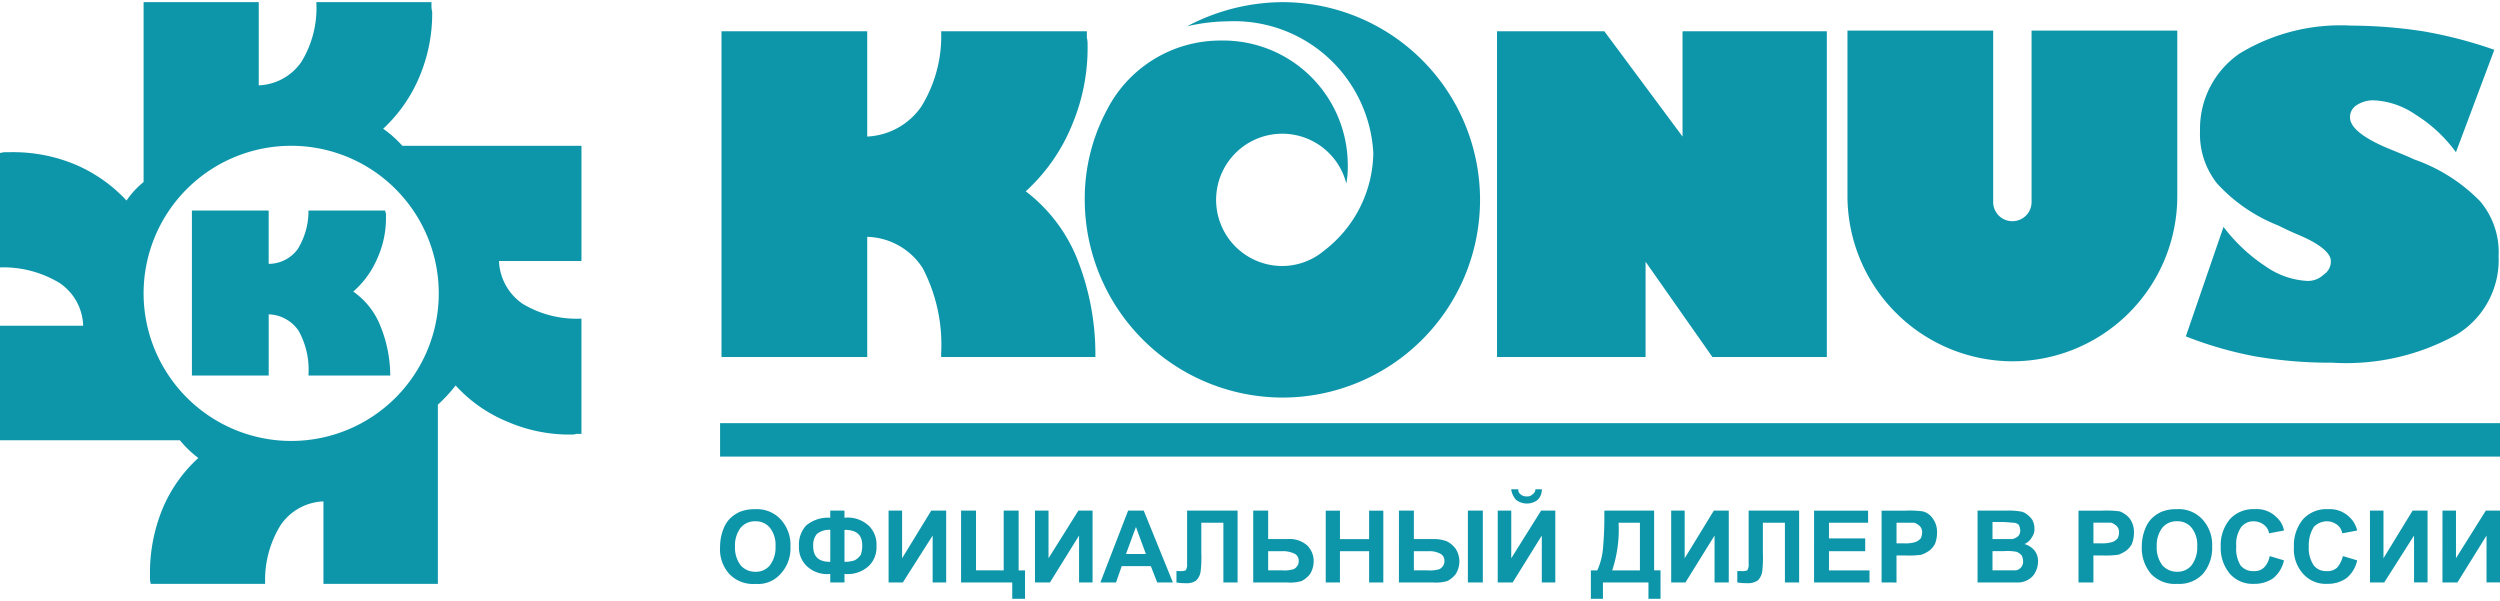 <svg id="Слой_1" data-name="Слой 1" xmlns="http://www.w3.org/2000/svg" viewBox="0 0 100.436 23.971" width="208px" height="50px">
  <defs>
    <style>
      .cls-1, .cls-2 {
        fill: #0d96aa;
      }

      .cls-1 {
        fill-rule: evenodd;
      }
    </style>
  </defs>
  <title>konus_logo</title>
  <g>
    <path class="cls-1" d="M87.814,13.429l1.514-4.4a6.848,6.848,0,0,0,1.713,1.6A3.204,3.204,0,0,0,92.697,11.2a.904.904,0,0,0,.657-.257A.619.619,0,0,0,93.64,10.4c0-.314-.428-.686-1.314-1.057-.343-.143-.628-.286-.8-.371a6.603,6.603,0,0,1-2.456-1.686,3.189,3.189,0,0,1-.685-2.114,3.662,3.662,0,0,1,1.599-3.114A7.824,7.824,0,0,1,94.468.943a19.315,19.315,0,0,1,2.884.229,17.523,17.523,0,0,1,2.856.743L98.666,6.029a5.787,5.787,0,0,0-1.628-1.514,3.211,3.211,0,0,0-1.685-.571,1.218,1.218,0,0,0-.685.2.561.561,0,0,0-.257.486c0,.429.6.886,1.771,1.343.343.143.628.257.8.343A6.849,6.849,0,0,1,99.637,8a3.164,3.164,0,0,1,.743,2.2,3.503,3.503,0,0,1-1.713,3.171,9.145,9.145,0,0,1-4.969,1.114,17.825,17.825,0,0,1-3.113-.257,15.382,15.382,0,0,1-2.77-.8Z"/>
    <path class="cls-1" d="M80.075,1.143V8.029A.768.768,0,0,0,80.846,8.8h0a.768.768,0,0,0,.771-.771V1.143h5.854V7.8a6.632,6.632,0,0,1-6.625,6.629h0A6.65,6.65,0,0,1,74.221,7.8V1.143Z"/>
    <polygon class="cls-1" points="66.11 14.257 60.142 14.257 60.142 1.171 64.454 1.171 67.595 5.4 67.595 1.171 73.392 1.171 73.392 14.257 68.795 14.257 66.11 10.429 66.11 14.257"/>
    <path class="cls-1" d="M34.84,14.257H28.986V1.171H34.84V5.4a2.801,2.801,0,0,0,2.17-1.2A5.377,5.377,0,0,0,37.81,1.171h5.854v.257a.985.985,0,0,1,.029.257,7.986,7.986,0,0,1-.628,3.257A7.354,7.354,0,0,1,41.208,7.6a6.407,6.407,0,0,1,2.056,2.686,10.366,10.366,0,0,1,.742,3.971H37.81v-.143a6.643,6.643,0,0,0-.742-3.429A2.734,2.734,0,0,0,34.84,9.429Z"/>
    <path class="cls-1" d="M51.517,15.886A7.943,7.943,0,0,0,51.517,0a8.265,8.265,0,0,0-3.827.971,7.466,7.466,0,0,1,1.628-.2,5.599,5.599,0,0,1,5.854,5.286A5.023,5.023,0,0,1,53.174,10h0a2.614,2.614,0,0,1-1.656.6,2.657,2.657,0,1,1,2.57-3.314,3.91,3.91,0,0,0,.057-.829,5.006,5.006,0,0,0-5.083-4.914,5.117,5.117,0,0,0-4.598,2.8h0a7.549,7.549,0,0,0-.885,3.6,7.961,7.961,0,0,0,7.939,7.943Z"/>
    <rect class="cls-2" x="28.929" y="16.914" width="71.508" height="1.343"/>
    <path class="cls-1" d="M5.769,7.229V0h4.626V3.343A2.185,2.185,0,0,0,12.108,2.4,4.141,4.141,0,0,0,12.708,0h4.626V.2a1.611,1.611,0,0,0,.029.2,6.5,6.5,0,0,1-.514,2.6,6.011,6.011,0,0,1-1.456,2.086,4.416,4.416,0,0,1,.771.686h7.196V10.4H20.047a2.187,2.187,0,0,0,.942,1.714,4.194,4.194,0,0,0,2.37.6v4.629H23.16a.557.557,0,0,1-.2.029A6.257,6.257,0,0,1,20.39,16.857,5.757,5.757,0,0,1,18.305,15.4a6.172,6.172,0,0,1-.714.771v7.2H12.994V20.057A2.185,2.185,0,0,0,11.28,21a4.19,4.19,0,0,0-.628,2.371H6.054a1.612,1.612,0,0,1-.029-.2v-.2A6.761,6.761,0,0,1,6.511,20.4a5.759,5.759,0,0,1,1.456-2.086A4.435,4.435,0,0,1,7.225,17.6H0V13H3.341a2.143,2.143,0,0,0-.942-1.714A4.358,4.358,0,0,0,0,10.657v-4.6c.057,0,.114-.029.2-.029H.4a6.479,6.479,0,0,1,2.599.486A6.008,6.008,0,0,1,5.083,7.971a3.419,3.419,0,0,1,.685-.743Zm5.911,10.4a5.929,5.929,0,1,0-5.911-5.943A5.937,5.937,0,0,0,11.68,17.629ZM10.795,15H7.71V8.371h3.084v2.143a1.443,1.443,0,0,0,1.171-.6,2.91,2.91,0,0,0,.428-1.543h3.084a.216.216,0,0,0,.029.114v.143a3.91,3.91,0,0,1-.343,1.657,3.677,3.677,0,0,1-.971,1.343A3.033,3.033,0,0,1,15.278,13a5.301,5.301,0,0,1,.4,2H12.394v-.057A3.208,3.208,0,0,0,11.994,13.2a1.503,1.503,0,0,0-1.199-.657Z"/>
    <path class="cls-2" d="M28.929,21.886a1.912,1.912,0,0,1,.143-.743,1.199,1.199,0,0,1,.257-.4,1.452,1.452,0,0,1,.371-.257,1.536,1.536,0,0,1,.628-.114,1.295,1.295,0,0,1,1.028.4,1.515,1.515,0,0,1,.4,1.114,1.491,1.491,0,0,1-.4,1.086,1.198,1.198,0,0,1-1.0.4,1.319,1.319,0,0,1-1.057-.4,1.477,1.477,0,0,1-.371-1.086Zm.6-.029a1.183,1.183,0,0,0,.228.771.778.778,0,0,0,.6.257.719.719,0,0,0,.571-.257,1.183,1.183,0,0,0,.228-.771,1.099,1.099,0,0,0-.228-.743.719.719,0,0,0-.571-.257.737.737,0,0,0-.6.257,1.153,1.153,0,0,0-.228.743Zm4.398,1.114v.343H33.355v-.343a1.176,1.176,0,0,1-.971-.343,1.034,1.034,0,0,1-.286-.771,1.128,1.128,0,0,1,.286-.829,1.365,1.365,0,0,1,.971-.314v-.286h.571v.286a1.242,1.242,0,0,1,1.0.343,1.059,1.059,0,0,1,.286.8,1.034,1.034,0,0,1-.286.771,1.242,1.242,0,0,1-1.0.343Zm0-.486a1.323,1.323,0,0,0,.4-.057A.674.674,0,0,0,34.583,22.2a1.12,1.12,0,0,0,.057-.371c0-.429-.228-.629-.714-.629Zm-.571,0V21.2a.773.773,0,0,0-.543.171.702.702,0,0,0-.143.486c0,.429.228.629.685.629Zm2.342-2.057h.543v1.914l1.171-1.914h.6v2.886h-.543V21.429l-1.199,1.886h-.571Zm2.913,0h.6v2.4H40.323v-2.4h.6v2.4h.257v1.143h-.514v-.657H38.61Zm2.97,0h.543v1.914l1.199-1.914h.571v2.886h-.543V21.429l-1.171,1.886h-.6Zm5.54,2.886H46.491l-.257-.657H45.064l-.228.657H44.207l1.114-2.886h.628Zm-1.085-1.143-.4-1.086-.4,1.086Zm1.656-1.743h2.028v2.886h-.571v-2.4H48.262v1.229a4.684,4.684,0,0,1-.029.743.652.652,0,0,1-.171.343.638.638,0,0,1-.428.114,2.048,2.048,0,0,1-.371-.029v-.457h.114a.634.634,0,0,0,.257-.029.411.411,0,0,0,.057-.257V20.429Zm2.656,0h.6v1.143h.771a1.075,1.075,0,0,1,.8.257.887.887,0,0,1,.257.629.987.987,0,0,1-.143.514,1.012,1.012,0,0,1-.343.286,1.591,1.591,0,0,1-.571.057H50.347Zm.6,2.4h.571A1.186,1.186,0,0,0,51.889,22.8a.289.289,0,0,0,.2-.114.325.325,0,0,0,.086-.229.315.315,0,0,0-.143-.286,1.048,1.048,0,0,0-.514-.114h-.571Zm2.313.486V20.429h.571v1.143h1.171V20.429h.571v2.886h-.571V22.057H53.831v1.257Zm2.941-2.886h.6v1.143h.771a1.439,1.439,0,0,1,.543.086.954.954,0,0,1,.371.314.964.964,0,0,1,.143.486.987.987,0,0,1-.143.514,1.012,1.012,0,0,1-.343.286,1.591,1.591,0,0,1-.571.057H56.201Zm.6,2.4h.571A1.186,1.186,0,0,0,57.743,22.8a.289.289,0,0,0,.2-.114.325.325,0,0,0,.086-.229.315.315,0,0,0-.143-.286.923.923,0,0,0-.485-.114H56.801Zm2.17-2.4h.6v2.886H58.971Zm1.199,0h.543v1.914l1.199-1.914h.571v2.886h-.543V21.429l-1.171,1.886h-.6Zm1.514-.857h.257A.582.582,0,0,1,61.77,20a.714.714,0,0,1-.857,0,.751.751,0,0,1-.2-.429h.286a.222.222,0,0,0,.086.2.349.349,0,0,0,.257.086.281.281,0,0,0,.228-.086.241.241,0,0,0,.114-.2Zm2.77.857h1.999v2.4h.257v1.143h-.485v-.657H64.397v.657h-.485V22.829h.257a2.707,2.707,0,0,0,.228-.857c.029-.343.057-.743.057-1.257Zm.571.486a5.182,5.182,0,0,1-.257,1.914h1.114V20.914Zm2.113-.486H67.681v1.914l1.171-1.914h.6v2.886h-.571V21.429l-1.171,1.886h-.571Zm3.113,0H72.279v2.886h-.571v-2.4h-.885v1.229a4.683,4.683,0,0,1-.029.743.652.652,0,0,1-.171.343.688.688,0,0,1-.428.114,2.511,2.511,0,0,1-.4-.029v-.457H69.937a.634.634,0,0,0,.257-.029.411.411,0,0,0,.057-.257V20.429Zm2.627,2.886V20.429h2.17v.486H73.478v.629h1.456v.514H73.478v.771h1.628v.486Zm2.713,0V20.429h.942a4.076,4.076,0,0,1,.714.029.695.695,0,0,1,.4.286.907.907,0,0,1,.171.571,1.185,1.185,0,0,1-.086.457.81.81,0,0,1-.257.286,1.333,1.333,0,0,1-.286.143,3.664,3.664,0,0,1-.628.029h-.371v1.086Zm.6-2.4v.829h.314a1.331,1.331,0,0,0,.457-.057.512.512,0,0,0,.2-.143.538.538,0,0,0,.057-.229.349.349,0,0,0-.086-.257.622.622,0,0,0-.228-.143h-.714Zm3.256-.486h1.171a2.473,2.473,0,0,1,.514.029.507.507,0,0,1,.286.114.869.869,0,0,1,.228.229.761.761,0,0,1,.086.343.574.574,0,0,1-.114.371.625.625,0,0,1-.286.257.812.812,0,0,1,.4.257.672.672,0,0,1,.143.457.88.88,0,0,1-.086.371.698.698,0,0,1-.257.314.833.833,0,0,1-.4.143H79.447Zm.6.457v.686h.8a.574.574,0,0,0,.228-.114.325.325,0,0,0,.086-.229A.538.538,0,0,0,81.103,21a.324.324,0,0,0-.228-.086c-.057,0-.228-.029-.514-.029Zm0,1.171v.771h.942a.351.351,0,0,0,.286-.371.538.538,0,0,0-.057-.229.512.512,0,0,0-.2-.143,1.92,1.92,0,0,0-.514-.029Zm3.455,1.257V20.429h.942a4.076,4.076,0,0,1,.714.029.947.947,0,0,1,.4.286.907.907,0,0,1,.171.571,1.185,1.185,0,0,1-.086.457.81.81,0,0,1-.257.286A1.333,1.333,0,0,1,85.101,22.2a3.664,3.664,0,0,1-.628.029h-.371v1.086Zm.6-2.4v.829h.314a1.331,1.331,0,0,0,.457-.057.512.512,0,0,0,.2-.143.539.539,0,0,0,.057-.229.349.349,0,0,0-.086-.257.622.622,0,0,0-.228-.143h-.714Zm1.942.971a1.912,1.912,0,0,1,.143-.743,1.198,1.198,0,0,1,.257-.4,1.452,1.452,0,0,1,.371-.257,1.536,1.536,0,0,1,.628-.114,1.295,1.295,0,0,1,1.028.4,1.515,1.515,0,0,1,.4,1.114,1.607,1.607,0,0,1-.371,1.086,1.295,1.295,0,0,1-1.028.4,1.319,1.319,0,0,1-1.057-.4,1.607,1.607,0,0,1-.371-1.086Zm.6-.029a1.183,1.183,0,0,0,.228.771.778.778,0,0,0,.6.257.719.719,0,0,0,.571-.257,1.183,1.183,0,0,0,.228-.771,1.099,1.099,0,0,0-.228-.743.719.719,0,0,0-.571-.257.737.737,0,0,0-.6.257,1.153,1.153,0,0,0-.228.743Zm4.541.4.571.171a1.27,1.27,0,0,1-.428.714,1.299,1.299,0,0,1-.771.229,1.213,1.213,0,0,1-.971-.4,1.607,1.607,0,0,1-.371-1.086,1.633,1.633,0,0,1,.371-1.114,1.273,1.273,0,0,1,1-.4,1.1,1.1,0,0,1,.857.314.919.919,0,0,1,.314.543l-.6.114A.53.53,0,0,0,90.955,21a.682.682,0,0,0-.4-.143.627.627,0,0,0-.514.229,1.186,1.186,0,0,0-.2.771,1.279,1.279,0,0,0,.171.771.64.64,0,0,0,.543.229.534.534,0,0,0,.4-.143.861.861,0,0,0,.228-.457Zm2.941,0,.571.171a1.27,1.27,0,0,1-.428.714,1.299,1.299,0,0,1-.771.229,1.213,1.213,0,0,1-.971-.4,1.477,1.477,0,0,1-.371-1.086,1.633,1.633,0,0,1,.371-1.114,1.273,1.273,0,0,1,1-.4,1.14,1.14,0,0,1,.857.314,1.093,1.093,0,0,1,.314.543l-.6.114A.53.53,0,0,0,93.897,21a.682.682,0,0,0-.4-.143.731.731,0,0,0-.543.229,1.385,1.385,0,0,0-.2.771,1.253,1.253,0,0,0,.2.771.62.62,0,0,0,.514.229.561.561,0,0,0,.428-.143,1.131,1.131,0,0,0,.228-.457Zm1.085-1.829h.543v1.914l1.171-1.914h.6v2.886h-.543V21.429l-1.199,1.886h-.571Zm2.913,0h.543v1.914l1.199-1.914h.571v2.886h-.543V21.429l-1.171,1.886h-.6Z"/>
  </g>
</svg>
